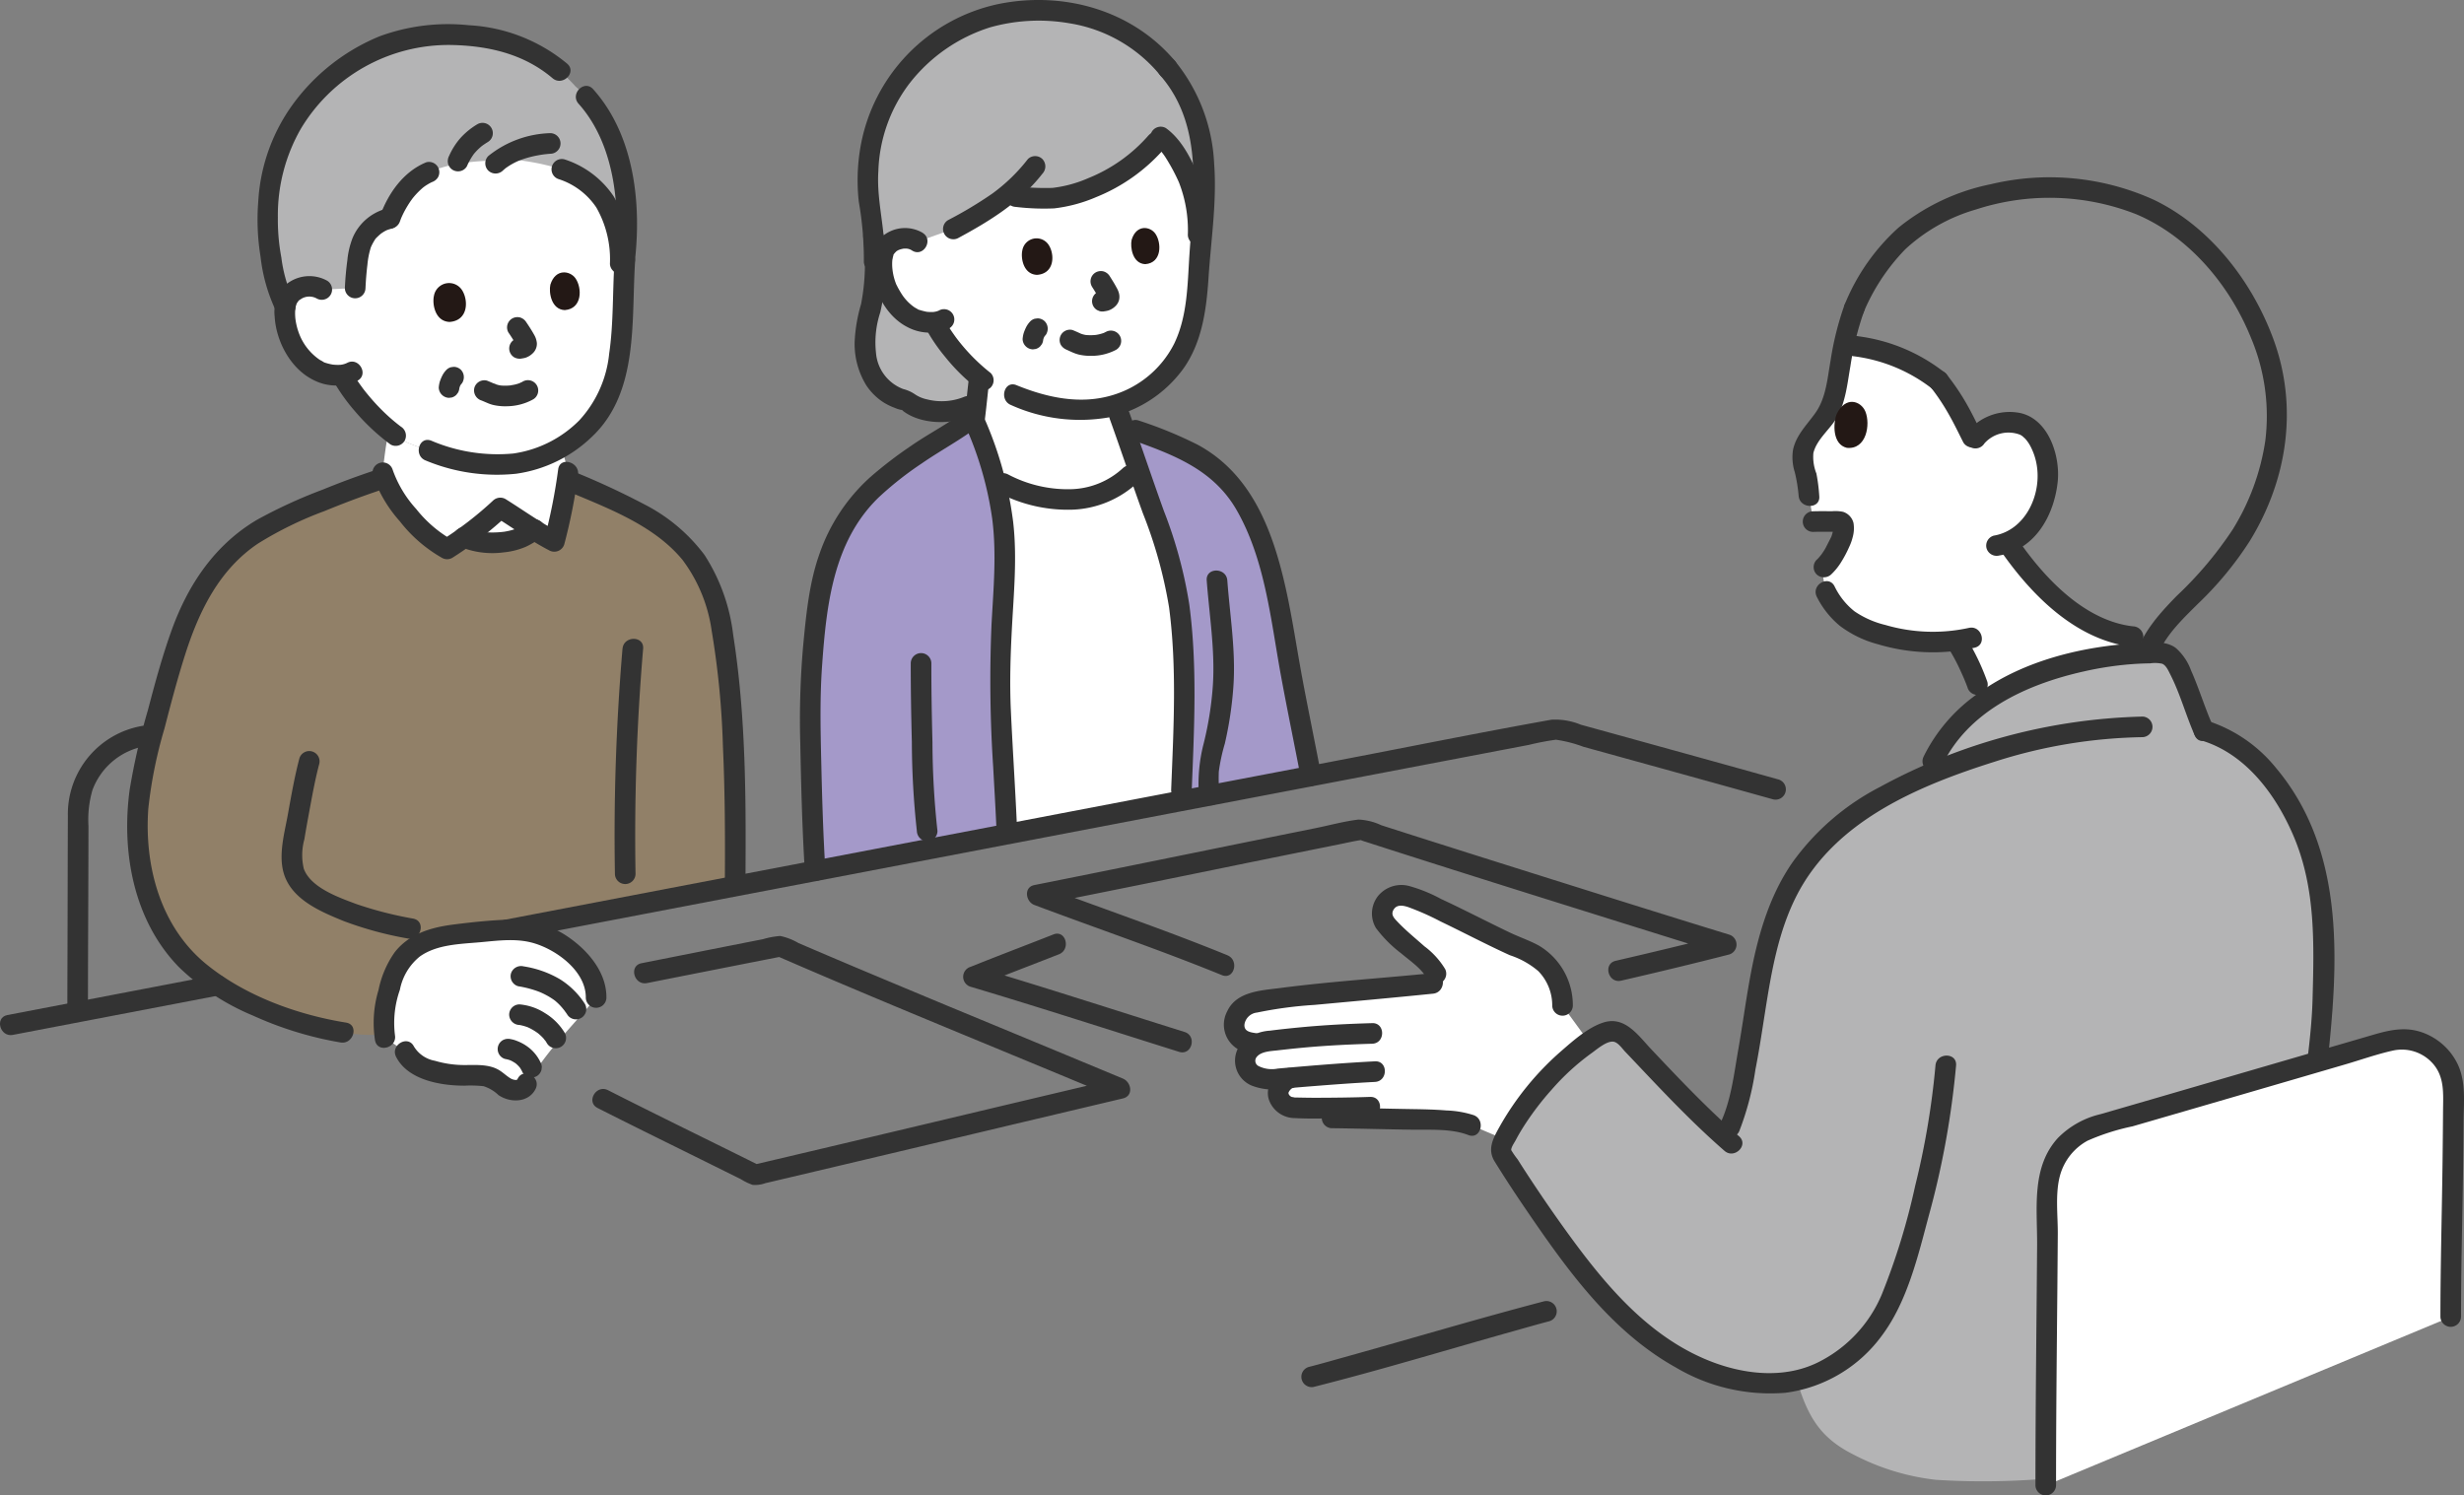 <svg id="レイヤー_1" data-name="レイヤー 1" xmlns="http://www.w3.org/2000/svg" viewBox="0 0 325.735 197.714"><rect x="0" y="0" width="325.735" height="197.714" fill="#808080" stroke="none"/><defs><style>.cls-1{fill:#fff;}.cls-2{fill:#b4b4b5;}.cls-3{fill:#a499c9;}.cls-4{fill:#333;}.cls-5{fill:#231815;}.cls-6{fill:#918068;}.cls-7{fill:#888;}</style></defs><g id="group"><path class="cls-1" d="M50.9,137.192a12.808,12.808,0,0,1,.455-5.926,10.393,10.393,0,0,1,2.506-5.209,8.977,8.977,0,0,1,4.354-2.2,77.581,77.581,0,0,1,10.347-.914,12.277,12.277,0,0,1,8.93,5.133,6.24,6.24,0,0,1,1.316,3.861s-1.477,1.69-4.617,5.252a51.96,51.96,0,0,0-4.568,6.112,1.777,1.777,0,0,1-2.318.7c-.831-.293-1.741-1.382-2.591-1.615-1.561-.426-3.973-.028-5.6-.362-2.157-.444-4.633-.989-5.57-2.984Z"/><path class="cls-1" d="M53.01,66.875c-.383-.531-.771-1.1-1.175-1.7a7.871,7.871,0,0,1-1.247-2.725s.6-5.75.969-5.454q.366.294.757.585a10.274,10.274,0,0,0,1.594.956c.567.241,2.141.835,2.727,1.029a29.719,29.719,0,0,0,6.219,1.7c.727.092,1.47.149,2.237.169a16.178,16.178,0,0,0,8.978-2.22c.248-.147,1.036,3.193,1.036,3.193-.17,1.372-.7,3.719-1.022,5.971-.313,1.147-.515,2.2-.8,3.2-1.015-.523-1.576-.849-2.419-1.321l-.281-.2a7.687,7.687,0,0,1-4.545,1.65,9.854,9.854,0,0,1-4.71-.682,17.673,17.673,0,0,1-2.225,1.535,15.745,15.745,0,0,1-3.282-2.381A22.634,22.634,0,0,1,53.01,66.875Z"/><path class="cls-1" d="M82.6,34.514c-.222,3.2-.3,6.4-.443,9.348-.243,5.109-1.5,9.795-4.873,12.926a16.313,16.313,0,0,1-12.193,4.653c-.767-.02-1.51-.077-2.237-.169a29.719,29.719,0,0,1-6.219-1.7c-.586-.194-2.16-.788-2.727-1.029a10.274,10.274,0,0,1-1.594-.956,26.865,26.865,0,0,1-5.434-5.44s-1-1.358-1.439-2.142l-.2-.429a6.182,6.182,0,0,1-3.122-.511,8.441,8.441,0,0,1-3.414-3.554,7.883,7.883,0,0,1-.79-5.761,2.91,2.91,0,0,1,2.308-1.816,3.214,3.214,0,0,1,2.354.368S40.1,19.764,64.624,19.245C86.114,18.79,82.6,34.514,82.6,34.514Z"/><path class="cls-1" d="M151.172,64.048c-.253-.727-.509-1.466-.765-2.207a11.3,11.3,0,0,1-7.147,4.036,16.319,16.319,0,0,1-5.42-.065,26.942,26.942,0,0,1-6.311-2.431,40.75,40.75,0,0,1,1.286,11.878c-.21,5.39-.691,10.776-.629,16.169.029,2.522.767,15.029.881,17.645l.052,1.212c7.812-1.491,15.527-2.966,23.006-4.4.318-8.634,1.114-22.176-1.2-30.751-.7-2.59-1.618-5.126-2.534-7.658C152,66.394,151.587,65.236,151.172,64.048Z"/><path class="cls-2" d="M154.345,9c-4.707-5.678-10.5-7.554-17.207-7.6a21.979,21.979,0,0,0-17.12,7.766,18.41,18.41,0,0,0-4.684,9.139,28.524,28.524,0,0,0-.592,7.106c.11,1.182.417,3.067.628,4.978.512,3.714.306,8.792-.45,10.98-1.022,2.959-1.679,9.959,4.972,11.609,0,0,11.163,2.322,17.575.459a19.234,19.234,0,0,0,2.345.534c.68.1,1.377.172,2.1.208a15.311,15.311,0,0,0,11.548-4.1c3.233-2.865,4.52-7.235,4.859-12.026.2-2.864.354-5.983.656-9.095a35.027,35.027,0,0,0-.272-10.668A20,20,0,0,0,154.345,9"/><path class="cls-1" d="M126.029,30.274A44.9,44.9,0,0,0,133,25.913c5.387.3,6.24.882,11.259-1.058a22.047,22.047,0,0,0,8.546-6l.651-.738c1.229.858,2.212,2.494,3.455,5.046a19.072,19.072,0,0,1,1.483,7.908l-.26,8.842c-.525,4.051-1.865,7.678-4.674,10.167a16.014,16.014,0,0,1-5.974,3.464l.509,1.407c.769,2.124,1.595,4.521,2.415,6.893a11.3,11.3,0,0,1-7.147,4.035,16.319,16.319,0,0,1-5.42-.065,26.811,26.811,0,0,1-6.31-2.433,49.071,49.071,0,0,0-2.724-7.72c.352-2.744.4-3.724.659-5.812a25.475,25.475,0,0,1-4.448-4.8s-2.166-3.081-1.259-2.475a5.762,5.762,0,0,1-3.139-.523,7.933,7.933,0,0,1-3.127-3.412,7.405,7.405,0,0,1-.615-5.426,2.732,2.732,0,0,1,2.207-1.654,3.021,3.021,0,0,1,2.2.4Z"/><path class="cls-3" d="M165.491,104.1l7.81-1.494c-.919-4.851-2.356-11.625-3.357-17.69-1.11-6.707-2.813-15.33-6.722-20.317a18.8,18.8,0,0,0-7.832-5.731c-1-.451-4.068-1.606-4.068-1.606l-2.892-1.088c1.29,3.624,2.7,7.83,3.958,11.307.916,2.532,1.834,5.068,2.534,7.658,2.317,8.575,1.521,22.117,1.2,30.754Z"/><path class="cls-3" d="M114.281,113.89l-6.521,1.247c-.4-6.27-.586-15.111-.667-20.569-.089-5.867.933-16.2,2.39-20.508,2.465-7.266,6.279-10.329,13.375-15.118,2.015-1.466,4-2.3,5.748-3.724a43.3,43.3,0,0,1,4.209,20.041c-.21,5.39-.691,10.776-.629,16.169.029,2.522.767,15.029.881,17.645l.052,1.213Z"/><path class="cls-4" d="M128.072,50.116c-.2,1.685-.358,3.376-.567,5.06a1.356,1.356,0,0,0,.4.963,1.362,1.362,0,0,0,1.926,0,1.589,1.589,0,0,0,.4-.963c.21-1.684.363-3.375.568-5.06a1.36,1.36,0,0,0-.4-.963,1.363,1.363,0,0,0-1.927,0,1.6,1.6,0,0,0-.4.963Z"/><path class="cls-4" d="M174.614,102.243c-.8-4.2-1.671-8.4-2.456-12.6-.761-4.075-1.344-8.185-2.268-12.227-1.7-7.423-4.5-14.8-11.549-18.613a55.261,55.261,0,0,0-7.773-3.194c-1.654-.591-2.366,2.04-.725,2.627,5.383,1.925,10.586,3.89,13.635,9.2,3.766,6.559,4.509,14.512,5.846,21.816.839,4.583,1.793,9.144,2.664,13.72.327,1.72,2.953.992,2.626-.724Z"/><path class="cls-4" d="M159.524,76.741c.348,4.628,1.121,9.248.812,13.9a44.309,44.309,0,0,1-1.207,7.636,21.286,21.286,0,0,0-.633,6.9c.119,1.739,2.844,1.753,2.724,0a22.821,22.821,0,0,1-.095-3.169,24.287,24.287,0,0,1,.795-3.694,48.7,48.7,0,0,0,1.14-7.673c.309-4.652-.464-9.272-.812-13.9-.13-1.737-2.855-1.751-2.724,0Z"/><path class="cls-4" d="M114.121,31.344a28.078,28.078,0,0,1-.291,8.865,20.842,20.842,0,0,0-.85,5.044,10.478,10.478,0,0,0,1.541,5.692,7.843,7.843,0,0,0,2.208,2.208,7.98,7.98,0,0,0,1.578.778,4.009,4.009,0,0,0,.8.257c.286.041.049-.072-.059-.127a3.685,3.685,0,0,1,.411.332c2.348,1.723,6.118,1.756,8.725.7,1.6-.647.9-3.283-.724-2.626a7.9,7.9,0,0,1-4.924.331,4.469,4.469,0,0,1-1.546-.643,4.769,4.769,0,0,0-1.568-.715,5.578,5.578,0,0,1-3.617-4.79,12.636,12.636,0,0,1,.566-5.355,28.345,28.345,0,0,0,.479-9.954c-.163-1.731-2.888-1.748-2.724,0Z"/><path class="cls-4" d="M130.961,49.312a25.01,25.01,0,0,1-4.017-3.969l-.184-.23c-.018-.023-.256-.331-.075-.094q-.2-.256-.388-.516c-.109-.147-.213-.3-.316-.448a19.181,19.181,0,0,1-1.093-1.737,1.373,1.373,0,0,0-1.863-.489,1.392,1.392,0,0,0-.489,1.864,23.253,23.253,0,0,0,2.408,3.484,25.1,25.1,0,0,0,4.091,4.061,1.4,1.4,0,0,0,1.926,0,1.376,1.376,0,0,0,0-1.926Z"/><path class="cls-4" d="M153.382,9.967c5.779,6.653,4.395,15.588,3.863,23.63-.263,3.983-.248,8.2-2.035,11.868a13.413,13.413,0,0,1-8,6.735c-4.305,1.35-8.774.384-12.84-1.28-1.621-.663-2.327,1.971-.724,2.627a22.191,22.191,0,0,0,12.86,1.649,16.544,16.544,0,0,0,9.943-6.47c2.483-3.512,3.046-7.87,3.319-12.049.327-4.988,1.117-10.056.739-15.056a23.121,23.121,0,0,0-5.2-13.581c-1.151-1.325-3.071.608-1.926,1.927Z"/><path class="cls-4" d="M155.308,8.04c-5.7-6.757-14.795-9.25-23.35-7.5a23.451,23.451,0,0,0-18.2,18.861,25.746,25.746,0,0,0-.228,7.263,44.374,44.374,0,0,1,.671,7.814c-.086,1.752,2.638,1.748,2.724,0,.2-3.987-1.074-7.874-.807-11.858a20.142,20.142,0,0,1,4.041-11.495,21.793,21.793,0,0,1,10.727-7.508,23.748,23.748,0,0,1,10.485-.539,19.458,19.458,0,0,1,12.014,6.887c1.132,1.342,3.05-.594,1.926-1.927Z"/><path class="cls-4" d="M121.973,30.779a4.636,4.636,0,0,0-5.352.489,4.892,4.892,0,0,0-1.385,3.948c.127,3.126,1.9,6.636,4.8,8.066a6.238,6.238,0,0,0,5.44.136,1.362,1.362,0,1,0-1.374-2.352,2.4,2.4,0,0,1-.754.183c-.2,0-.4.007-.606-.007-.1-.007-.2-.016-.3-.028.121.013.1.007-.067-.018-.333-.078-.653-.163-.978-.27-.263-.087.184.13-.028-.015-.168-.116-.36-.2-.531-.318a6.223,6.223,0,0,1-1.475-1.475c-.171-.248-.328-.5-.478-.765-.076-.133-.152-.267-.224-.4a3.43,3.43,0,0,0-.162-.317,7.468,7.468,0,0,1-.526-2.1,6.117,6.117,0,0,1,0-1.24c-.024.193.064-.29.078-.341.024-.087.05-.172.081-.257q.109-.284-.036.077c-.063-.1.458-.594.168-.312.04-.039.369-.348.134-.164a2.245,2.245,0,0,1,.449-.269c-.1.04-.073.03.092-.03.106-.035.213-.064.321-.09.195-.034.232-.045.113-.031a3.018,3.018,0,0,1,.315-.014,1.5,1.5,0,0,1,.9.268c1.5.918,2.869-1.437,1.374-2.352Z"/><path class="cls-4" d="M151.839,17.89a20.933,20.933,0,0,1-7.945,5.652,16.628,16.628,0,0,1-4.756,1.3,34.3,34.3,0,0,1-4.9-.214c-1.749-.125-1.741,2.6,0,2.724a31.612,31.612,0,0,0,5.108.2,19.8,19.8,0,0,0,5.583-1.5,23.628,23.628,0,0,0,8.835-6.229c1.16-1.307-.76-3.24-1.926-1.926Z"/><path class="cls-4" d="M135.881,21.037a23.334,23.334,0,0,1-4.7,4.558,53.257,53.257,0,0,1-5.837,3.5,1.362,1.362,0,1,0,1.375,2.352c4.157-2.242,8.147-4.711,11.09-8.487a1.407,1.407,0,0,0,0-1.926,1.37,1.37,0,0,0-1.926,0Z"/><path class="cls-4" d="M152.751,19.28c.045.032.163.129.056.04.074.061.145.125.215.191a6.466,6.466,0,0,1,.471.494,8.721,8.721,0,0,1,.753,1.07,24.516,24.516,0,0,1,1.591,3,17.292,17.292,0,0,1,1.192,7,1.363,1.363,0,0,0,2.724,0,19.823,19.823,0,0,0-1.486-8.192c-.941-2.174-2.174-4.539-4.141-5.949a1.372,1.372,0,0,0-1.863.488,1.392,1.392,0,0,0,.488,1.864Z"/><path class="cls-4" d="M127.237,55.484a45.549,45.549,0,0,1,3.926,13.065c.609,4.672.162,9.378-.088,14.058a174.073,174.073,0,0,0,.222,18.8c.138,2.556.294,5.112.408,7.67.077,1.746,2.8,1.755,2.724,0-.226-5.085-.569-10.164-.8-15.249-.156-3.5-.052-6.987.128-10.482.245-4.777.731-9.581.179-14.353a49,49,0,0,0-4.351-14.879c-.732-1.591-3.081-.209-2.352,1.374Z"/><path class="cls-4" d="M131.849,65.055a19.75,19.75,0,0,0,10.009,2.327,13.35,13.35,0,0,0,8.507-3.558c1.292-1.19-.638-3.112-1.926-1.926a10.5,10.5,0,0,1-6.872,2.779,16.919,16.919,0,0,1-8.343-1.974c-1.575-.748-2.959,1.6-1.375,2.352Z"/><path class="cls-4" d="M146.679,55.311c1.5,4.164,2.894,8.366,4.4,12.531a59.993,59.993,0,0,1,3.47,12.464c1.049,7.955.593,16.078.277,24.067-.069,1.753,2.655,1.75,2.724,0,.321-8.123.748-16.35-.326-24.435a59.352,59.352,0,0,0-3.356-12.373c-1.557-4.313-3-8.666-4.557-12.979-.591-1.636-3.224-.93-2.627.725Z"/><path class="cls-4" d="M127.6,54.289c-2.214,1.723-4.8,3.022-7.11,4.623a55.22,55.22,0,0,0-5.446,4.173,24.308,24.308,0,0,0-6.691,10.086c-1.388,3.869-1.792,8.151-2.179,12.218a112.172,112.172,0,0,0-.38,12.885c.111,5.623.255,11.25.6,16.864.108,1.741,2.833,1.753,2.724,0-.3-4.859-.444-9.728-.555-14.595-.1-4.2-.183-8.382.117-12.578.569-7.933,1.463-16.377,7.476-22.2a44.5,44.5,0,0,1,5.706-4.5c2.51-1.738,5.254-3.175,7.661-5.049,1.382-1.076-.558-2.991-1.926-1.926Z"/><path class="cls-4" d="M136.2,42.49a3.127,3.127,0,0,0-.6.876,5.658,5.658,0,0,0-.283.711,4,4,0,0,0-.13.752,1.4,1.4,0,0,0,1.362,1.362l.362-.049a1.36,1.36,0,0,0,.6-.35l.213-.276a1.337,1.337,0,0,0,.186-.687l.007-.056-.049.362a2.636,2.636,0,0,1,.182-.633l-.137.326a2.607,2.607,0,0,1,.318-.57l-.213.276a1.3,1.3,0,0,1,.105-.118,1.017,1.017,0,0,0,.282-.438,1.4,1.4,0,0,0-.282-1.488,1.373,1.373,0,0,0-.963-.4l-.362.049a1.36,1.36,0,0,0-.6.35Z"/><path class="cls-4" d="M146.171,43.888c-.08.044-.161.083-.242.125-.161.084.095-.041.13-.052-.058.018-.115.045-.173.066a5.528,5.528,0,0,1-.594.172c-.118.027-.236.051-.355.071-.054.009-.109.014-.162.026.052-.012.307-.036.117-.018-.232.022-.464.039-.7.04a5.973,5.973,0,0,1-.642-.03c-.308-.032.278.049-.019,0-.109-.02-.217-.043-.324-.071s-.19-.055-.283-.089c-.054-.019-.108-.049-.164-.064.075.02.235.105.072.027-.338-.161-.682-.308-1.028-.453a1.363,1.363,0,0,0-1.049.138,1.362,1.362,0,0,0-.489,1.863,1.616,1.616,0,0,0,.814.626c-.146-.061-.179-.076-.015,0l.176.081c.128.059.256.118.386.175a5.914,5.914,0,0,0,.926.342,6.822,6.822,0,0,0,1.721.185,6.975,6.975,0,0,0,3.27-.8,1.362,1.362,0,0,0-1.375-2.352Z"/><path class="cls-5" d="M135.153,33.087c-.232.982.107,3.184,1.94,3.252,2.405-.174,2.357-2.86,1.463-4.066A1.908,1.908,0,0,0,135.153,33.087Z"/><path class="cls-5" d="M149.6,31.7c-.212.972.106,3.153,1.8,3.224,2.219-.167,2.167-2.826,1.341-4.021C152.066,29.923,150.239,29.622,149.6,31.7Z"/><path class="cls-4" d="M144.35,37.893c.178.273.349.551.516.831a9.171,9.171,0,0,1,.513.925l-.137-.325a1.049,1.049,0,0,1,.067.228l-.049-.362a.566.566,0,0,1,0,.109l.048-.362a.32.32,0,0,1-.016.068l.137-.325a.271.271,0,0,1-.033.063l.213-.276a1.145,1.145,0,0,1-.193.188l.275-.213a.986.986,0,0,1-.191.112l.326-.137a1.229,1.229,0,0,1-.285.072l.362-.049c-.179.023-.359.04-.536.073a1.377,1.377,0,0,0-.814.626A1.363,1.363,0,0,0,145.043,41l.325.137a1.372,1.372,0,0,0,.725,0l.071-.012-.362.049a3.411,3.411,0,0,0,.718-.121,2.39,2.39,0,0,0,.958-.6,1.725,1.725,0,0,0,.447-.747,1.841,1.841,0,0,0,.011-.885,2.75,2.75,0,0,0-.314-.769c-.279-.528-.6-1.04-.919-1.541a1.439,1.439,0,0,0-.814-.626,1.394,1.394,0,0,0-1.05.137,1.363,1.363,0,0,0-.489,1.864Z"/><path class="cls-4" d="M120.4,87.658c-.006,3.484.055,6.969.145,10.451a110.717,110.717,0,0,0,.662,11.759,1.41,1.41,0,0,0,1.362,1.363,1.37,1.37,0,0,0,1.362-1.363,110.717,110.717,0,0,1-.662-11.759c-.09-3.482-.151-6.967-.145-10.451a1.363,1.363,0,0,0-2.724,0Z"/><path class="cls-6" d="M71.767,70.771c-.285-.159-.57-.321-.9-.5-.093-.066-.187-.131-.283-.195a7.692,7.692,0,0,1-4.543,1.648,9.854,9.854,0,0,1-4.71-.682,17.673,17.673,0,0,1-2.225,1.535,15.745,15.745,0,0,1-3.282-2.381,28.8,28.8,0,0,1-3.991-5.014A8.2,8.2,0,0,1,50.809,63.2l-1.167.39s-3.494,1.168-4.369,1.534C36.652,68.729,31,70.313,26.206,78.667,23.364,83.62,21,93.893,19.489,99.558a33.893,33.893,0,0,0-.364,17.429,23.6,23.6,0,0,0,4.881,9.253c6,6.874,20.782,11.43,26.8,10.45a13.736,13.736,0,0,1,.547-5.424,10.393,10.393,0,0,1,2.506-5.209,8.977,8.977,0,0,1,4.354-2.2c1.81-.327,6.094-.761,8.637-.891,9.669-1.85,19.894-3.806,30.333-5.8.086-10.414-.023-22.93-1.57-32.878C93.9,73.263,89.33,69.844,79.423,65.359c-.436-.2-4.243-1.826-4.243-1.826s-.085-.036-.23-.1c-.233,1.367-.611,3.19-.867,4.954-.313,1.147-.515,2.2-.8,3.2C72.668,71.268,72.217,71.022,71.767,70.771Z"/><path class="cls-1" d="M163.2,136.137a3.076,3.076,0,0,1,.271-1.879,3.152,3.152,0,0,1,2.344-1.7,74.464,74.464,0,0,1,8.685-1.128c5.451-.488,8.2-.729,14.952-1.419l.853-.087-.425-1.107c-.284-.739-1.907-2.238-3.831-3.865a24.661,24.661,0,0,1-2.969-2.938,2.356,2.356,0,0,1,.217-2.786,2.932,2.932,0,0,1,3.461-.53c4.843,1.933,11.351,5.609,15.459,7.244a7.771,7.771,0,0,1,4.352,7.035l3.521,4.827A37.167,37.167,0,0,0,198.9,150.644l-4.432-1.888c-1.93-.8-7.719-.74-9.27-.776-2.92-.069-5.978-.146-9.156-.182l-.328-1.313c-2.166.02-4.206.016-4.788-.042a2.1,2.1,0,0,1-1.938-1.682,2.238,2.238,0,0,1,1.472-2.208l.254-.088-1.908.186c-2.653.257-4.333-.863-4.213-2.6a2.487,2.487,0,0,1,1.8-2.064l-.749-.083C164.053,137.728,163.374,136.981,163.2,136.137Z"/><path class="cls-1" d="M268.177,69.818c.024-.027.048-.054.07-.081a10.725,10.725,0,0,0,2.425-6.13c.255-2.271-.643-5.553-2.411-6.963a4.475,4.475,0,0,0-4.178-.594,5.1,5.1,0,0,0-3.123,2.2,42.7,42.7,0,0,0-4.686-7.91,22.573,22.573,0,0,0-12.514-4.738c-.248,1.227-.454,2.481-.694,3.806a23.708,23.708,0,0,1-.974,4.2,8.856,8.856,0,0,1-1.4,2.3c-1.013,1.291-2.139,2.486-2.388,4.138-.155,1.026.552,2.666.651,3.7.076.788.108,1.045.184,1.833l.592,3.374c.7-.024,2.277-.01,3.377-.009a.674.674,0,0,1,.627.741,7.209,7.209,0,0,1-1.169,3.354,8.434,8.434,0,0,1-1.44,1.932l-.3.248c.159.906.525,2.988.525,2.988a8.031,8.031,0,0,0,1.722,2.49,8.541,8.541,0,0,0,3.52,2.442A23.306,23.306,0,0,0,258.532,84.7a30.068,30.068,0,0,1,2.878,5.81l.839,2.3a28.116,28.116,0,0,1,7.546-3.877,49.316,49.316,0,0,1,12.895-2.542l-.708-2.223c-7.491-.8-13.558-8.1-16.117-11.746l-.477-.68A7.361,7.361,0,0,0,268.177,69.818Z"/><path class="cls-4" d="M239.689,70.323c.842-.029,1.687-.015,2.529-.012h.8c.154,0,.111-.006-.131-.029a.765.765,0,0,1-.347-.206c-.125-.184-.15-.216-.075-.094a.647.647,0,0,1-.1-.378,1.637,1.637,0,0,1-.006.2,1.663,1.663,0,0,0-.027.317c.028-.2.031-.219.008-.069-.01.061-.022.122-.034.182-.024.115-.052.228-.084.34s-.064.209-.1.312c-.018.05-.037.1-.057.148q.132-.306.046-.11c-.077.162-.155.324-.238.484-.185.354-.362.714-.549,1.068a8.26,8.26,0,0,1-.663.994c.245-.337.024-.034-.034.036s-.121.145-.184.215a3.188,3.188,0,0,1-.287.294,1.369,1.369,0,0,0,0,1.926,1.4,1.4,0,0,0,1.926,0,8.055,8.055,0,0,0,1.385-1.738,15.168,15.168,0,0,0,.98-1.869,6.633,6.633,0,0,0,.467-1.288,4.357,4.357,0,0,0,.117-1.885,2.058,2.058,0,0,0-1.385-1.492,5.04,5.04,0,0,0-1.432-.082c-.842,0-1.687-.017-2.529.012a1.362,1.362,0,1,0,0,2.724Z"/><path class="cls-7" d="M261.209,26.274c-8.635,2.611-12.874,7.246-16.095,14.509a28.111,28.111,0,0,0-1.357,4.828,22.524,22.524,0,0,1,12.517,4.732,42.716,42.716,0,0,1,4.687,7.911,5.091,5.091,0,0,1,3.122-2.2,4.475,4.475,0,0,1,4.178.594c1.768,1.41,2.666,4.692,2.411,6.963a10.725,10.725,0,0,1-2.425,6.13,7.315,7.315,0,0,1-2.858,2.007c.292.419.476.681.476.681,2.9,4.128,10.291,12.944,19.157,11.7a46.768,46.768,0,0,1,5.927-6.584c4.216-4.182,9.459-11.674,10.074-21.2a30.06,30.06,0,0,0-4.355-16.547c-6.718-11.24-14.891-13.581-19.958-14.51a34.912,34.912,0,0,0-15.475.982Z"/><path class="cls-4" d="M240.176,78.9a11.857,11.857,0,0,0,3.049,3.843,14.4,14.4,0,0,0,5.028,2.432,25.294,25.294,0,0,0,12.768.463c1.713-.366.988-2.992-.724-2.627a22.344,22.344,0,0,1-11.055-.383,12.33,12.33,0,0,1-4.091-1.811,9.435,9.435,0,0,1-2.623-3.292c-.785-1.568-3.135-.19-2.352,1.375Z"/><path class="cls-4" d="M243.8,40.421a39.9,39.9,0,0,0-1.806,7.27c-.414,2.339-.593,4.915-2,6.9-1.121,1.578-2.576,2.95-2.969,4.927a6.526,6.526,0,0,0,.245,2.924,20.81,20.81,0,0,1,.509,3.141c.169,1.729,2.9,1.747,2.724,0a23.091,23.091,0,0,0-.379-2.981,5.978,5.978,0,0,1-.4-2.7c.439-1.85,2.28-3.186,3.174-4.816,1.106-2.02,1.328-4.448,1.722-6.678a39.876,39.876,0,0,1,1.807-7.269c.622-1.641-2.01-2.351-2.627-.725Z"/><path class="cls-4" d="M257.718,85.924a25.193,25.193,0,0,1,1.435,2.714q.162.348.318.7c.047.107.094.213.14.32l.075.174c.093.215-.1-.242-.037-.089.156.375.308.751.448,1.132a1.362,1.362,0,0,0,2.627-.724,30.345,30.345,0,0,0-2.654-5.6,1.362,1.362,0,1,0-2.352,1.375Z"/><path class="cls-4" d="M264.689,73.112c4.1,5.818,9.9,11.569,17.293,12.421a1.37,1.37,0,0,0,1.362-1.362,1.4,1.4,0,0,0-1.362-1.362c-6.305-.727-11.491-6.174-14.941-11.072a1.4,1.4,0,0,0-1.863-.488,1.373,1.373,0,0,0-.489,1.863Z"/><path class="cls-4" d="M262.334,58.625a4.249,4.249,0,0,1,4.753-1.133c.037.021.412.266.264.157-.115-.084.318.292.382.36a4.728,4.728,0,0,1,.7,1.019,8.129,8.129,0,0,1,.85,2.676c.55,3.884-1.608,8.423-5.715,9.114a1.375,1.375,0,0,0-.951,1.676,1.394,1.394,0,0,0,1.676.951c4.743-.8,7.216-5.244,7.721-9.663.393-3.436-1.173-8.415-5.018-9.191a7.188,7.188,0,0,0-7.014,2.659,1.37,1.37,0,0,0,.488,1.864,1.4,1.4,0,0,0,1.864-.489Z"/><path class="cls-5" d="M242.8,54.752c-.464,1.182-.588,4,1.349,4.457,2.6.265,3.139-3.1,2.454-4.791C246.045,53.037,244,52.266,242.8,54.752Z"/><path class="cls-4" d="M246.29,41.471a26.921,26.921,0,0,1,5.589-8.519,23.2,23.2,0,0,1,9.339-5.256,31.347,31.347,0,0,1,21.138.61c7,2.93,12.388,9.368,15.195,16.3a26.6,26.6,0,0,1,1.914,13.684,30.893,30.893,0,0,1-4.3,11.7,49.558,49.558,0,0,1-7.4,8.786c-3.065,3.129-6.225,6.721-5.731,11.4.183,1.725,2.909,1.744,2.724,0-.459-4.339,2.962-7.525,5.8-10.345a45.051,45.051,0,0,0,6.861-8.31c4.965-8.073,6.42-17.675,3.127-26.659-2.8-7.636-8.35-14.847-15.78-18.433a33.407,33.407,0,0,0-21.6-2.07,28.213,28.213,0,0,0-12.187,5.736,27.57,27.57,0,0,0-7.047,10c-.711,1.587,1.636,2.974,2.352,1.375Z"/><path class="cls-4" d="M255.311,51.307c.075.093.15.187.224.282a.546.546,0,0,1,.049.064c.127.169.252.338.375.51q.357.5.692,1.012c.426.654.824,1.326,1.2,2.009.6,1.081,1.131,2.194,1.69,3.3a1.372,1.372,0,0,0,1.864.488A1.394,1.394,0,0,0,261.9,57.1c-.577-1.137-1.127-2.286-1.748-3.4a31,31,0,0,0-2.91-4.324,1.366,1.366,0,0,0-1.926,0,1.4,1.4,0,0,0,0,1.927Z"/><path class="cls-4" d="M244.961,47.09a21.147,21.147,0,0,1,10.35,4.217,1.4,1.4,0,0,0,1.926,0,1.374,1.374,0,0,0,0-1.927,23.256,23.256,0,0,0-11.552-4.917,1.407,1.407,0,0,0-1.675.951,1.373,1.373,0,0,0,.951,1.676Z"/><path class="cls-2" d="M274.567,87.581c-1.61.38-3.2.836-4.772,1.355-6.108,2.018-13.071,6.942-15.015,13.653q-.987.423-1.971.867c-5.7,2.574-10.7,5.724-14.42,10.894-5.939,8.252-5.834,18.711-7.975,28.3-.51,2.285-.734,5.058-2.482,7.663-5.066-4.5-8.251-8.207-13.1-13.241a2.342,2.342,0,0,0-2.767-.45c-6.694,3.478-12.654,12.019-13.651,15.231a.68.68,0,0,0,.064.562c4.092,6.681,10.411,15.53,13.924,19.311,6.4,6.887,15.285,12.47,24.63,10.916.176-.029.352-.064.526-.1,1.419,4.709,3.051,7.56,7.476,9.77a30.929,30.929,0,0,0,10.877,3.336,100.138,100.138,0,0,0,14.6-.152c3.557-5.079,12.981-18.983,17.177-24.788,4.767-6.595,16.874-26,18.472-28.671.384-3.121.83-6.643.9-9.477.171-6.993.536-12.653-1.376-19.1s-6.758-14.747-14.371-16.886c-.833-1.836-2.55-7.125-3.654-8.812a2.393,2.393,0,0,0-2.487-1.415A44.107,44.107,0,0,0,274.567,87.581Z"/><path class="cls-4" d="M1.706,136.823q13.734-2.63,27.466-5.261c1.72-.328.992-2.954-.724-2.626Q14.714,131.56.982,134.2c-1.72.329-.991,2.955.724,2.627Z"/><path class="cls-4" d="M173.722,183.351c8.923-2.25,17.748-4.947,26.609-7.428,1.5-.42,2.992-.852,4.5-1.246a1.363,1.363,0,0,0-.724-2.627c-8.823,2.313-17.571,4.935-26.359,7.378-1.579.44-3.156.9-4.745,1.3a1.363,1.363,0,0,0,.724,2.627Z"/><path class="cls-4" d="M235.127,103.059q-7.146-2-14.3-3.974-4.107-1.137-8.212-2.27l-3.631-1a8.891,8.891,0,0,0-3.87-.666c-9.622,1.72-19.209,3.669-28.809,5.5q-35,6.688-70,13.382l-39.5,7.556c-1.72.329-.991,2.955.724,2.627q35.411-6.776,70.822-13.546,31.883-6.1,63.766-12.186a35.05,35.05,0,0,1,3.571-.682,17.138,17.138,0,0,1,3.632.932l9.052,2.5q8.016,2.217,16.027,4.452a1.363,1.363,0,0,0,.724-2.627Z"/><path class="cls-4" d="M79,146.49c4,2.032,8.031,4.01,12.054,6q3.46,1.712,6.919,3.428a7.254,7.254,0,0,0,1.525.735,3.916,3.916,0,0,0,1.676-.223l3.315-.781q14.385-3.392,28.762-6.823,7.594-1.8,15.191-3.6c1.446-.34,1.128-2.157,0-2.626q-11.484-4.781-22.977-9.535-6.1-2.54-12.192-5.1-2.677-1.129-5.351-2.27-1.2-.512-2.392-1.026a7.858,7.858,0,0,0-2.387-.922,10.727,10.727,0,0,0-2.287.425l-2.37.465-4.609.91q-4.533.9-9.066,1.8c-1.718.34-.991,2.967.724,2.627q8.984-1.781,17.97-3.548l-1.05-.137c11.924,5.186,23.964,10.11,35.976,15.088q4.644,1.924,9.287,3.853V142.6c-16.079,3.784-32.139,7.646-48.22,11.423l1.049.137c-6.719-3.351-13.478-6.625-20.172-10.025-1.56-.792-2.94,1.558-1.375,2.353Z"/><path class="cls-4" d="M162.258,126.293c-8.169-3.336-16.54-6.175-24.8-9.28v2.627q13.719-2.735,27.421-5.551,6.014-1.224,12.028-2.432c.945-.188,1.89-.413,2.84-.565.387-.062.1-.045-.008-.058a1.7,1.7,0,0,1,.329.107c.224.088.462.15.691.225q1.491.483,2.982.961c10.868,3.485,21.761,6.891,32.653,10.3,3.824,1.195,7.646,2.394,11.475,3.569v-2.626c-4.744,1.216-9.509,2.355-14.281,3.46-1.707.395-.984,3.022.725,2.626,4.771-1.1,9.536-2.243,14.281-3.46a1.373,1.373,0,0,0,0-2.626c-8.8-2.7-17.578-5.473-26.358-8.235q-8.217-2.585-16.424-5.2-1.6-.513-3.206-1.029a7.788,7.788,0,0,0-3.026-.747c-1.915.228-3.845.764-5.736,1.145q-3.048.612-6.093,1.231c-10.338,2.1-20.672,4.22-31.017,6.282-1.439.287-1.14,2.2,0,2.627,8.258,3.105,16.63,5.944,24.8,9.28,1.622.662,2.328-1.972.724-2.627Z"/><path class="cls-4" d="M139.266,123.541c-3.653,1.438-7.325,2.825-10.968,4.288a1.375,1.375,0,0,0,0,2.627c9.228,2.752,18.39,5.725,27.577,8.611,1.677.527,2.394-2.1.724-2.626-9.186-2.886-18.348-5.86-27.577-8.612v2.627c3.643-1.463,7.315-2.851,10.968-4.288,1.613-.634.911-3.27-.724-2.627Z"/><path class="cls-4" d="M290.957,97.88c5.936,1.748,9.956,7.249,12.272,12.718,2.907,6.866,2.68,14.179,2.487,21.48-.11,4.163-.735,8.281-1.2,12.414-.2,1.739,2.528,1.725,2.724,0,1.639-14.461,3.725-31-6.4-43.014a19.211,19.211,0,0,0-9.16-6.225,1.363,1.363,0,0,0-.724,2.627Z"/><path class="cls-4" d="M292.5,95.879c-1.052-2.371-1.793-4.872-2.85-7.244a7.23,7.23,0,0,0-2.02-2.97c-1.379-1.029-3.447-.717-5.055-.629-7.233.4-15.023,2.279-20.973,6.573a22.011,22.011,0,0,0-7.313,8.438c-.729,1.581,1.618,2.966,2.352,1.375,3.412-7.395,11.267-10.946,18.785-12.64a43.47,43.47,0,0,1,6.912-1.009q.946-.057,1.9-.07a4.511,4.511,0,0,1,1.607.054c.522.225.821.939,1.066,1.419,1.317,2.586,2.065,5.429,3.241,8.078.71,1.6,3.058.215,2.352-1.375Z"/><path class="cls-4" d="M283.242,94.74a76.268,76.268,0,0,0-34.659,9.275A32.712,32.712,0,0,0,236.972,114c-3.174,4.57-4.674,10.021-5.652,15.432-.558,3.082-.972,6.187-1.514,9.271s-.94,6.594-2.233,9.476c-.711,1.586,1.635,2.973,2.352,1.375a37.211,37.211,0,0,0,2.135-8.13c.5-2.534.879-5.091,1.281-7.642.829-5.25,1.742-10.645,4.195-15.42,5.077-9.883,16.117-14.487,26.171-17.662a67.271,67.271,0,0,1,19.535-3.239,1.363,1.363,0,0,0,0-2.724Z"/><path class="cls-4" d="M229.9,150.231c-4.121-3.59-7.863-7.536-11.61-11.507-1.68-1.779-3.457-4.422-6.271-3.552-2.044.632-4.011,2.379-5.593,3.759a37.924,37.924,0,0,0-8.175,10.014c-.84,1.52-1.675,2.979-.664,4.614,1.328,2.148,2.715,4.259,4.138,6.344,5.412,7.931,11.219,16.087,19.781,20.873a24.5,24.5,0,0,0,14.53,3.365,18.811,18.811,0,0,0,12.754-7.573c3.371-4.507,4.775-10.557,6.209-15.9a112.949,112.949,0,0,0,3.59-19.8c.147-1.746-2.578-1.737-2.724,0a104.888,104.888,0,0,1-2.69,15.935,88.686,88.686,0,0,1-4.386,14.283,17.621,17.621,0,0,1-8.583,9.095c-4.348,2.091-9.467,1.555-13.858-.117-8.225-3.133-14.035-10.048-19.053-16.965q-2.056-2.834-4.007-5.742-.936-1.392-1.846-2.8-.413-.639-.819-1.283a11.494,11.494,0,0,1-.844-1.215c-.023-.372.437-1.015.594-1.315.369-.707.781-1.391,1.214-2.061a37.7,37.7,0,0,1,3.524-4.6,31.312,31.312,0,0,1,5.25-4.818c.7-.493,2.063-1.7,2.964-1.536.6.111,1.126.905,1.513,1.311q.69.725,1.377,1.452c3.8,4.022,7.583,8.027,11.759,11.664,1.317,1.147,3.251-.772,1.926-1.926Z"/><path class="cls-4" d="M191.051,128.132a10.516,10.516,0,0,0-2.749-3.022c-1.2-1.071-2.457-2.08-3.565-3.254-.463-.491-.941-.96-.461-1.662.426-.623,1.2-.483,1.833-.284a34.863,34.863,0,0,1,4.348,1.926c3.053,1.463,6.048,3.048,9.13,4.45a11.133,11.133,0,0,1,3.766,2.1,6.49,6.49,0,0,1,1.849,4.589,1.363,1.363,0,0,0,2.724,0,9.175,9.175,0,0,0-4.477-7.95c-1.222-.674-2.6-1.134-3.86-1.736-1.5-.717-2.994-1.465-4.487-2.206-1.533-.762-3.068-1.521-4.621-2.24a19.845,19.845,0,0,0-4.249-1.716,3.989,3.989,0,0,0-4.01,1.274,3.741,3.741,0,0,0-.323,4.3,16.966,16.966,0,0,0,3.35,3.357c1.12.957,2.813,2.067,3.45,3.447.733,1.59,3.082.208,2.352-1.375Z"/><path class="cls-4" d="M189.447,128.651c-6.718.685-13.488,1.1-20.184,1.972-2.542.33-5.842.444-7.054,3.134a3.753,3.753,0,0,0,3.078,5.461c1.714.252,2.455-2.372.724-2.626-.77-.113-1.594-.246-1.493-1.178a1.874,1.874,0,0,1,1.654-1.541,53.916,53.916,0,0,1,7.607-1.014c5.224-.484,10.449-.951,15.668-1.484,1.728-.176,1.746-2.9,0-2.724Z"/><path class="cls-4" d="M181.4,135.271c-3.061.087-6.119.238-9.168.522-1.45.136-2.9.287-4.345.471a5.991,5.991,0,0,0-3.67,1.541,3.57,3.57,0,0,0,1.281,5.733,7.706,7.706,0,0,0,3.947.414c1.3-.121,2.6-.229,3.9-.333,2.8-.222,5.609-.432,8.417-.576,1.745-.089,1.755-2.814,0-2.724-4.289.22-8.571.577-12.848.96a3.935,3.935,0,0,1-2.581-.358.786.786,0,0,1-.191-1.19c.591-.731,1.892-.762,2.733-.86,1.205-.139,2.411-.268,3.618-.378,2.963-.269,5.933-.414,8.906-.5,1.749-.05,1.756-2.774,0-2.725Z"/><path class="cls-4" d="M170.1,141.239c-1.622.645-2.947,2.376-2.344,4.186a3.636,3.636,0,0,0,3.433,2.4c2.14.118,4.3.033,6.445,0,1.164-.018,2.329-.038,3.492-.079,1.748-.06,1.756-2.785,0-2.724-2.4.084-4.813.11-7.219.115-.927,0-1.852-.022-2.779-.038-.052,0-.1-.006-.157-.011.406.039-.209-.062-.189-.054a.719.719,0,0,1-.411-.373.3.3,0,0,1,.013-.3,1.26,1.26,0,0,1,.44-.488,1.4,1.4,0,0,0,.951-1.675,1.372,1.372,0,0,0-1.675-.952Z"/><path class="cls-4" d="M176.046,149.16c3.567.043,7.132.153,10.7.2,2.355.033,5.129-.159,7.365.707,1.635.634,2.344-2,.724-2.626a13.05,13.05,0,0,0-3.62-.626c-1.422-.117-2.851-.155-4.278-.176-3.63-.055-7.259-.162-10.89-.2a1.363,1.363,0,0,0,0,2.724Z"/><path class="cls-1" d="M323.98,174.112c0-10.062.267-12.579.364-29.838a6.815,6.815,0,0,0-8.709-6.6c-11.206,3.263-27.43,8.007-38.571,11.227a8.814,8.814,0,0,0-6.359,8.436c-.073,16.959-.262,23.8-.262,39.059Z"/><path class="cls-4" d="M271.805,196.4c0-8.752.095-17.5.175-26.253q.031-3.5.055-7c.016-2.47-.358-5.29.283-7.693a7.493,7.493,0,0,1,3.656-4.643,29.663,29.663,0,0,1,5.933-1.893q14.063-4.079,28.115-8.187c2.092-.61,4.193-1.36,6.321-1.833a5.467,5.467,0,0,1,5.175,1.609c1.689,1.806,1.464,4.083,1.447,6.383q-.026,3.54-.07,7.081c-.086,6.714-.275,13.426-.277,20.14a1.363,1.363,0,0,0,2.724,0c0-6.277.171-12.551.26-18.828q.05-3.531.077-7.062c.021-2.506.329-5.131-.753-7.47a8.253,8.253,0,0,0-4.62-4.22c-2.172-.805-4.224-.4-6.374.222q-14.709,4.285-29.418,8.572-3.411.99-6.822,1.978a11.614,11.614,0,0,0-5.635,3.144c-3.562,3.889-2.721,9.329-2.756,14.193-.076,10.586-.219,21.171-.22,31.758a1.363,1.363,0,0,0,2.724,0Z"/><path class="cls-2" d="M51.572,28.872c.87-2.426,2.761-5.155,5.145-6.1,3.614-1.571,7.844-1.567,11.784-1.6a31.911,31.911,0,0,1,5.771,1.225c4.881,1.667,7.741,5.623,7.718,12.488l.456.584a38.961,38.961,0,0,0-.374-13.051C81.107,18.154,79.5,14.4,76.1,11.446c-4.773-5.328-10.07-6.869-17.411-6.869-4.788,0-11.836,1.493-18.027,8.9a20.172,20.172,0,0,0-4.76,10.067,31.819,31.819,0,0,0-.456,7.752c.248,2.17.839,6.635,2.2,9.155l.267-.7a2.91,2.91,0,0,1,2.308-1.816,3.214,3.214,0,0,1,2.354.368l4.374-.227a36.614,36.614,0,0,1,.586-5.211,6.392,6.392,0,0,1,1.277-2.416,5.343,5.343,0,0,1,2.563-1.535"/><path class="cls-4" d="M39.58,100.263c-.647,2.454-1.083,4.973-1.534,7.469-.489,2.7-1.432,5.881-.251,8.492,1.331,2.944,4.793,4.383,7.592,5.533a46.843,46.843,0,0,0,8.529,2.323c1.711.352,2.443-2.273.724-2.627a49.435,49.435,0,0,1-7.523-1.925c-2.27-.853-6.024-2.141-6.953-4.664a7.8,7.8,0,0,1,.071-3.89c.185-1.128.386-2.252.594-3.376.409-2.209.8-4.437,1.378-6.611a1.363,1.363,0,0,0-2.627-.724Z"/><path class="cls-4" d="M45.752,135.2c-6.445-1.037-13.283-3.523-18.4-7.659-6.126-4.947-8.286-13-7.749-20.6a59.273,59.273,0,0,1,2.14-10.624c.849-3.289,1.712-6.577,2.747-9.813,1.832-5.726,4.49-11.195,9.63-14.648a48.207,48.207,0,0,1,8.789-4.291C45.253,66.6,47.6,65.709,50,64.9c1.654-.554.945-3.186-.724-2.627-2.235.748-4.421,1.563-6.6,2.455A66.207,66.207,0,0,0,34,68.708c-5.618,3.313-9.156,8.608-11.324,14.651-1.237,3.448-2.2,6.992-3.124,10.533a88.579,88.579,0,0,0-2.417,10.555c-1.106,8.262.54,17.314,6.556,23.456a31.478,31.478,0,0,0,9.763,6.374,46.865,46.865,0,0,0,11.574,3.55c1.715.276,2.453-2.349.724-2.627Z"/><path class="cls-4" d="M98.548,116.581c.077-10.874.069-21.889-1.624-32.658a24.836,24.836,0,0,0-3.782-10.542A23,23,0,0,0,85.22,66.7a102.79,102.79,0,0,0-9.352-4.339c-1.595-.682-2.984,1.664-1.375,2.352,5.479,2.344,11.82,4.568,15.726,9.3a20.3,20.3,0,0,1,3.862,9.374,111.2,111.2,0,0,1,1.487,15.275c.272,5.97.3,11.949.256,17.924a1.363,1.363,0,0,0,2.724,0Z"/><path class="cls-4" d="M82.292,85.771a293.228,293.228,0,0,0-1,29.8,1.363,1.363,0,0,0,2.724,0,293.228,293.228,0,0,1,1.005-29.8c.148-1.746-2.577-1.737-2.724,0Z"/><path class="cls-4" d="M52.209,136.83a13.123,13.123,0,0,1,.655-5.963,7.451,7.451,0,0,1,2.629-4.4c2.275-1.628,5.386-1.654,8.074-1.9,2.355-.215,4.743-.545,7.047.145,3.016.9,6.879,3.731,6.828,7.22a1.363,1.363,0,0,0,2.724,0c.049-3.367-2.44-6.277-5.089-8.081a13.023,13.023,0,0,0-7.7-2.275c-2.492.086-4.99.344-7.462.661-2.953.379-5.859,1.226-7.764,3.7a13.289,13.289,0,0,0-2.116,4.967,15.03,15.03,0,0,0-.456,6.651c.335,1.719,2.961.991,2.627-.725Z"/><path class="cls-4" d="M68.5,130.391a14.307,14.307,0,0,1,2.42.606q.24.084.476.179c.133.053.2.087.029.01l.243.11q.459.214.9.47c.252.15.5.31.735.482.048.035.247.13.07.051s.01.011.06.052c.1.087.2.176.3.268a7.581,7.581,0,0,1,.664.712c.052.062.1.124.153.187.245.3-.081-.119.048.061s.247.337.364.51a1.362,1.362,0,1,0,2.352-1.374,10.563,10.563,0,0,0-3.292-3.251,13.532,13.532,0,0,0-4.8-1.7,1.4,1.4,0,0,0-1.675.951,1.377,1.377,0,0,0,.951,1.675Z"/><path class="cls-4" d="M68.663,135.514c.1.007.2.017.3.03L68.6,135.5a6.2,6.2,0,0,1,1.218.336c.144.053-.337-.151-.1-.044l.127.058c.107.05.212.1.317.157.211.112.418.234.618.365.091.059.181.121.269.184a1.528,1.528,0,0,1,.146.108c-.063-.058-.247-.195-.077-.057s.345.294.506.453c.083.083.165.168.243.255.028.031.185.263.223.265-.017,0-.2-.27-.089-.113.033.046.066.091.1.138.069.1.132.2.193.309a1.362,1.362,0,1,0,2.352-1.375,7.7,7.7,0,0,0-2.609-2.6,7.328,7.328,0,0,0-3.365-1.148,1.369,1.369,0,0,0-1.362,1.362,1.4,1.4,0,0,0,1.362,1.362Z"/><path class="cls-4" d="M66.793,140.01a3.915,3.915,0,0,1,.879.261l-.325-.137a4.663,4.663,0,0,1,.981.575l-.276-.213a4.373,4.373,0,0,1,.776.774l-.213-.276a4.006,4.006,0,0,1,.471.8,1.365,1.365,0,0,0,.814.626,1.39,1.39,0,0,0,1.05-.137,1.376,1.376,0,0,0,.626-.814l.048-.362a1.344,1.344,0,0,0-.186-.688,5.409,5.409,0,0,0-1.872-2.161,5.869,5.869,0,0,0-1.17-.612,3.9,3.9,0,0,0-.879-.26,1.476,1.476,0,0,0-1.049.137,1.362,1.362,0,0,0-.489,1.863,1.324,1.324,0,0,0,.814.626Z"/><path class="cls-4" d="M52.365,139.729c1.565,3.083,5.934,3.812,9.048,3.808a16.038,16.038,0,0,1,2.509.071,4.994,4.994,0,0,1,1.963,1.164c1.521,1.062,3.974,1.053,4.91-.787.793-1.559-1.557-2.939-2.353-1.374-.066.131-.156.165-.032.112a.425.425,0,0,1-.259.061,1.517,1.517,0,0,1-.706-.239c-.554-.343-1.016-.818-1.588-1.134-1.322-.73-2.984-.6-4.444-.6a13.711,13.711,0,0,1-3.916-.564,4.083,4.083,0,0,1-2.779-1.894c-.794-1.564-3.145-.187-2.353,1.374Z"/><path class="cls-4" d="M49.275,62.815a17.777,17.777,0,0,0,3.572,6.094,18.873,18.873,0,0,0,5.574,4.84,1.368,1.368,0,0,0,1.375,0A49.73,49.73,0,0,0,67.1,68.116l-1.651.213c2.387,1.489,4.652,3.136,7.151,4.435a1.381,1.381,0,0,0,2-.814,73.508,73.508,0,0,0,1.817-9.173c.23-1.715-2.394-2.457-2.627-.725a73.292,73.292,0,0,1-1.817,9.173l2-.814c-2.5-1.3-4.764-2.945-7.151-4.434a1.388,1.388,0,0,0-1.65.213A46.051,46.051,0,0,1,58.421,71.4H59.8a16.43,16.43,0,0,1-4.78-4.108,15.16,15.16,0,0,1-3.115-5.2,1.363,1.363,0,0,0-2.626.724Z"/><path class="cls-4" d="M53,56.407c-.292-.218-.672-.518-1.077-.863q-.575-.49-1.119-1.013a27.484,27.484,0,0,1-1.962-2.1c-.29-.344-.577-.693-.849-1.051.133.175.03.038,0,0-.066-.093-.134-.186-.2-.279a20.013,20.013,0,0,1-1.178-1.781,1.362,1.362,0,1,0-2.352,1.375,24.764,24.764,0,0,0,2.652,3.663,28.091,28.091,0,0,0,4.709,4.407,1.367,1.367,0,0,0,1.864-.489A1.4,1.4,0,0,0,53,56.407Z"/><path class="cls-4" d="M56.273,60.882a24.469,24.469,0,0,0,11.965,1.751,18.042,18.042,0,0,0,10.009-4.882c6.267-5.905,5.191-15.433,5.715-23.237.117-1.75-2.607-1.743-2.724,0-.272,4.054-.116,8.207-.706,12.229a15.252,15.252,0,0,1-3.943,8.824,15.338,15.338,0,0,1-8.73,4.392A22.328,22.328,0,0,1,57,58.256c-1.639-.627-2.348,2.005-.724,2.626Z"/><path class="cls-4" d="M43.27,37.123a4.857,4.857,0,0,0-5.585.6,5.066,5.066,0,0,0-1.378,4.1c.187,3.314,2.115,6.97,5.2,8.451a6.549,6.549,0,0,0,5.748.062c1.543-.832.169-3.185-1.375-2.352a2.627,2.627,0,0,1-.838.244,4.959,4.959,0,0,1-.645.007c-.105-.005-.211-.012-.316-.023-.176-.018-.208-.021-.1-.011a6.868,6.868,0,0,1-1.048-.263c-.069-.024-.137-.05-.2-.077q.261.113.075.023a4.262,4.262,0,0,0-.5-.287,7.321,7.321,0,0,1-2.684-3.275,8.52,8.52,0,0,1-.572-2.17,6.539,6.539,0,0,1-.016-1.282,1.355,1.355,0,0,1,.069-.367c.013-.05.18-.569.082-.3-.089.244.045-.084.07-.13.039-.069.285-.386.067-.135a2.857,2.857,0,0,1,.328-.332c-.182.152.24-.138.294-.164a2.035,2.035,0,0,1,1.944.032,1.363,1.363,0,0,0,1.375-2.352Z"/><path class="cls-4" d="M59.014,48.9a3.127,3.127,0,0,0-.6.876,5.658,5.658,0,0,0-.283.711,4,4,0,0,0-.13.752A1.4,1.4,0,0,0,59.365,52.6l.362-.049a1.36,1.36,0,0,0,.6-.35l.213-.276a1.347,1.347,0,0,0,.186-.687l.007-.056-.049.362a2.591,2.591,0,0,1,.182-.633l-.137.326a2.654,2.654,0,0,1,.318-.57l-.213.276a1.166,1.166,0,0,1,.1-.118,1.017,1.017,0,0,0,.282-.438A1.4,1.4,0,0,0,60.94,48.9a1.373,1.373,0,0,0-.963-.4l-.362.049a1.36,1.36,0,0,0-.6.35Z"/><path class="cls-4" d="M73.91,23.7a9.5,9.5,0,0,1,4.922,3.73,13.79,13.79,0,0,1,1.8,7.445,1.363,1.363,0,0,0,2.724,0,16.306,16.306,0,0,0-2.245-8.94,12.388,12.388,0,0,0-6.473-4.862A1.362,1.362,0,0,0,73.91,23.7Z"/><path class="cls-4" d="M61.724,21.981a8.456,8.456,0,0,1,1.008-1.743l-.213.276a7.544,7.544,0,0,1,1.349-1.341l-.276.213a10.588,10.588,0,0,1,.883-.6A1.362,1.362,0,1,0,63.1,16.43a9.574,9.574,0,0,0-2.266,1.86,9.243,9.243,0,0,0-1.462,2.317,1.482,1.482,0,0,0-.137,1.049,1.391,1.391,0,0,0,.625.814,1.374,1.374,0,0,0,1.05.137,1.318,1.318,0,0,0,.814-.626Z"/><path class="cls-4" d="M66.478,22.549c.114-.1.23-.2.347-.3s.118-.095-.007,0L67,22.125a8.668,8.668,0,0,1,.769-.479c.266-.147.539-.279.817-.4-.3.133.153-.058.207-.079.145-.054.29-.105.437-.154a14.192,14.192,0,0,1,1.828-.466c.158-.029.315-.057.474-.082.055-.009.562-.079.236-.037.323-.041.646-.074.97-.1a1.362,1.362,0,0,0,0-2.724,13.674,13.674,0,0,0-8.188,3.024,1.372,1.372,0,0,0,0,1.926,1.394,1.394,0,0,0,1.926,0Z"/><path class="cls-4" d="M48.318,38.072c.047-1.027.129-2.052.253-3.073a11.047,11.047,0,0,1,.453-2.3c.064-.181-.1.2-.007.011.045-.091.084-.186.129-.278.084-.171.173-.34.27-.5a4.631,4.631,0,0,1,.3-.463c-.167.221-.014.026.031-.016.072-.067.141-.139.213-.207q.2-.189.412-.364c.114-.094-.14.088.067-.047.07-.045.138-.094.209-.138a4.365,4.365,0,0,1,.581-.309c-.137.058.021,0,.072-.02.148-.047.294-.094.443-.136A1.362,1.362,0,1,0,51.02,27.6a6.7,6.7,0,0,0-4.4,3.842,10.9,10.9,0,0,0-.7,2.967q-.245,1.825-.329,3.666a1.362,1.362,0,1,0,2.724,0Z"/><path class="cls-4" d="M52.885,29.234q.081-.225.171-.448c.076-.187.048-.075-.017.039.043-.076.074-.168.11-.247q.2-.439.435-.862t.507-.844q.141-.218.293-.429c.046-.064.093-.127.139-.19.191-.265-.189.229.017-.023a10.367,10.367,0,0,1,1.348-1.4c.068-.057.146-.11.211-.17-.1.093-.183.138-.025.024.132-.094.266-.185.405-.27.123-.077.25-.149.378-.217.077-.04.154-.079.233-.115s.347-.145-.011,0a1.491,1.491,0,0,0,.814-.626,1.363,1.363,0,0,0-1.538-2c-3.01,1.225-5.017,4.08-6.1,7.054a1.369,1.369,0,0,0,.951,1.675,1.4,1.4,0,0,0,1.676-.951Z"/><path class="cls-4" d="M76.487,13.718c4.956,5.536,5.66,14.337,4.645,21.383a1.411,1.411,0,0,0,.952,1.675,1.37,1.37,0,0,0,1.675-.951c1.165-8.09.334-17.689-5.346-24.033-1.172-1.309-3.093.623-1.926,1.926Z"/><path class="cls-4" d="M38.893,39.875a19.008,19.008,0,0,1-1.7-5.832,26.883,26.883,0,0,1-.459-5.295,22.976,22.976,0,0,1,3.032-11.715A22.789,22.789,0,0,1,59.541,5.946c4.928.084,9.67,1.139,13.505,4.394,1.329,1.128,3.265-.79,1.926-1.926A22.184,22.184,0,0,0,61.978,3.335,26.241,26.241,0,0,0,50.146,4.812,26.762,26.762,0,0,0,38.6,13.949a24.176,24.176,0,0,0-4.458,12.688,30.285,30.285,0,0,0,.3,7.287,22.5,22.5,0,0,0,2.106,7.326c.832,1.544,3.184.17,2.352-1.375Z"/><path class="cls-4" d="M60.645,72.214a11.26,11.26,0,0,0,5.969.812,9.869,9.869,0,0,0,2.89-.733,11.17,11.17,0,0,0,1.852-1.1,1.4,1.4,0,0,0,.488-1.864,1.372,1.372,0,0,0-1.863-.488,11.738,11.738,0,0,1-1.611.993c-.007,0-.31.135-.128.06.165-.067-.06.021-.09.032-.164.056-.327.112-.493.159-.2.057-.411.105-.619.146-.091.018-.181.032-.272.049a.76.76,0,0,1-.154.024,12.042,12.042,0,0,1-2.332.07q-.141-.011-.282-.024c-.062-.006-.324-.036-.142-.011-.221-.03-.442-.072-.66-.119s-.441-.105-.657-.171c-.1-.03-.193-.062-.288-.095.007,0-.376-.155-.233-.09a1.4,1.4,0,0,0-1.863.488,1.373,1.373,0,0,0,.488,1.864Z"/><path class="cls-4" d="M69.1,50.45c-.083.05-.167.1-.253.14a.784.784,0,0,0-.137.065c.207-.164.212-.086.074-.033a5.591,5.591,0,0,1-.629.2c-.238.061-.482.088-.721.144.063-.015.289-.033.1-.016l-.175.017c-.131.011-.262.018-.393.022a6.521,6.521,0,0,1-.685-.016c-.055,0-.11-.012-.165-.015-.178-.012.293.05.12.016-.115-.022-.231-.04-.346-.068s-.2-.053-.3-.087a1.477,1.477,0,0,0-.357-.136l.141.059-.141-.061-.189-.082c-.218-.093-.437-.187-.658-.273a1.367,1.367,0,0,0-1.676.951,1.4,1.4,0,0,0,.951,1.675c.038.015.31.127.124.048-.17-.072.042.019.074.033.216.094.432.187.65.277a4.478,4.478,0,0,0,.735.24,7.116,7.116,0,0,0,1.812.16,7.324,7.324,0,0,0,3.421-.906A1.362,1.362,0,1,0,69.1,50.45Z"/><path class="cls-5" d="M57.369,39.1c-.247,1.046.114,3.391,2.066,3.463,2.562-.185,2.51-3.046,1.559-4.329A2.033,2.033,0,0,0,57.369,39.1Z"/><path class="cls-5" d="M72.758,37.634c-.225,1.014.111,3.29,1.9,3.364,2.35-.175,2.3-2.95,1.421-4.2C75.365,35.78,73.431,35.466,72.758,37.634Z"/><path class="cls-4" d="M67.223,43.972q.3.438.58.889a7.888,7.888,0,0,1,.576,1l-.137-.325a1.007,1.007,0,0,1,.059.2l-.048-.363a.766.766,0,0,1,0,.117l.049-.362a.512.512,0,0,1-.031.108l.137-.326a.262.262,0,0,1-.043.065l.213-.275a1.607,1.607,0,0,1-.177.173l.276-.213a1.092,1.092,0,0,1-.233.138l.326-.138a2.946,2.946,0,0,1-.454.1,1.362,1.362,0,0,0-.325,2.489,1.49,1.49,0,0,0,1.049.137,3.463,3.463,0,0,0,.391-.077,2.467,2.467,0,0,0,.966-.572,1.733,1.733,0,0,0,.577-1.365,2.669,2.669,0,0,0-.371-1.128c-.315-.565-.668-1.11-1.031-1.644a1.454,1.454,0,0,0-.814-.626,1.4,1.4,0,0,0-1.05.137,1.376,1.376,0,0,0-.626.814,1.357,1.357,0,0,0,.138,1.05Z"/><path class="cls-4" d="M18.8,95.974a11.832,11.832,0,0,0-9.828,11.9c-.025,5.869-.028,11.738-.048,17.606-.009,2.532-.02,5.063-.02,7.595a1.363,1.363,0,0,0,2.724,0c0-6.29.04-12.58.057-18.87q.007-2.5.01-5a14.066,14.066,0,0,1,.522-4.733A9.085,9.085,0,0,1,19.524,98.6c1.724-.3.993-2.92-.724-2.627Z"/></g></svg>